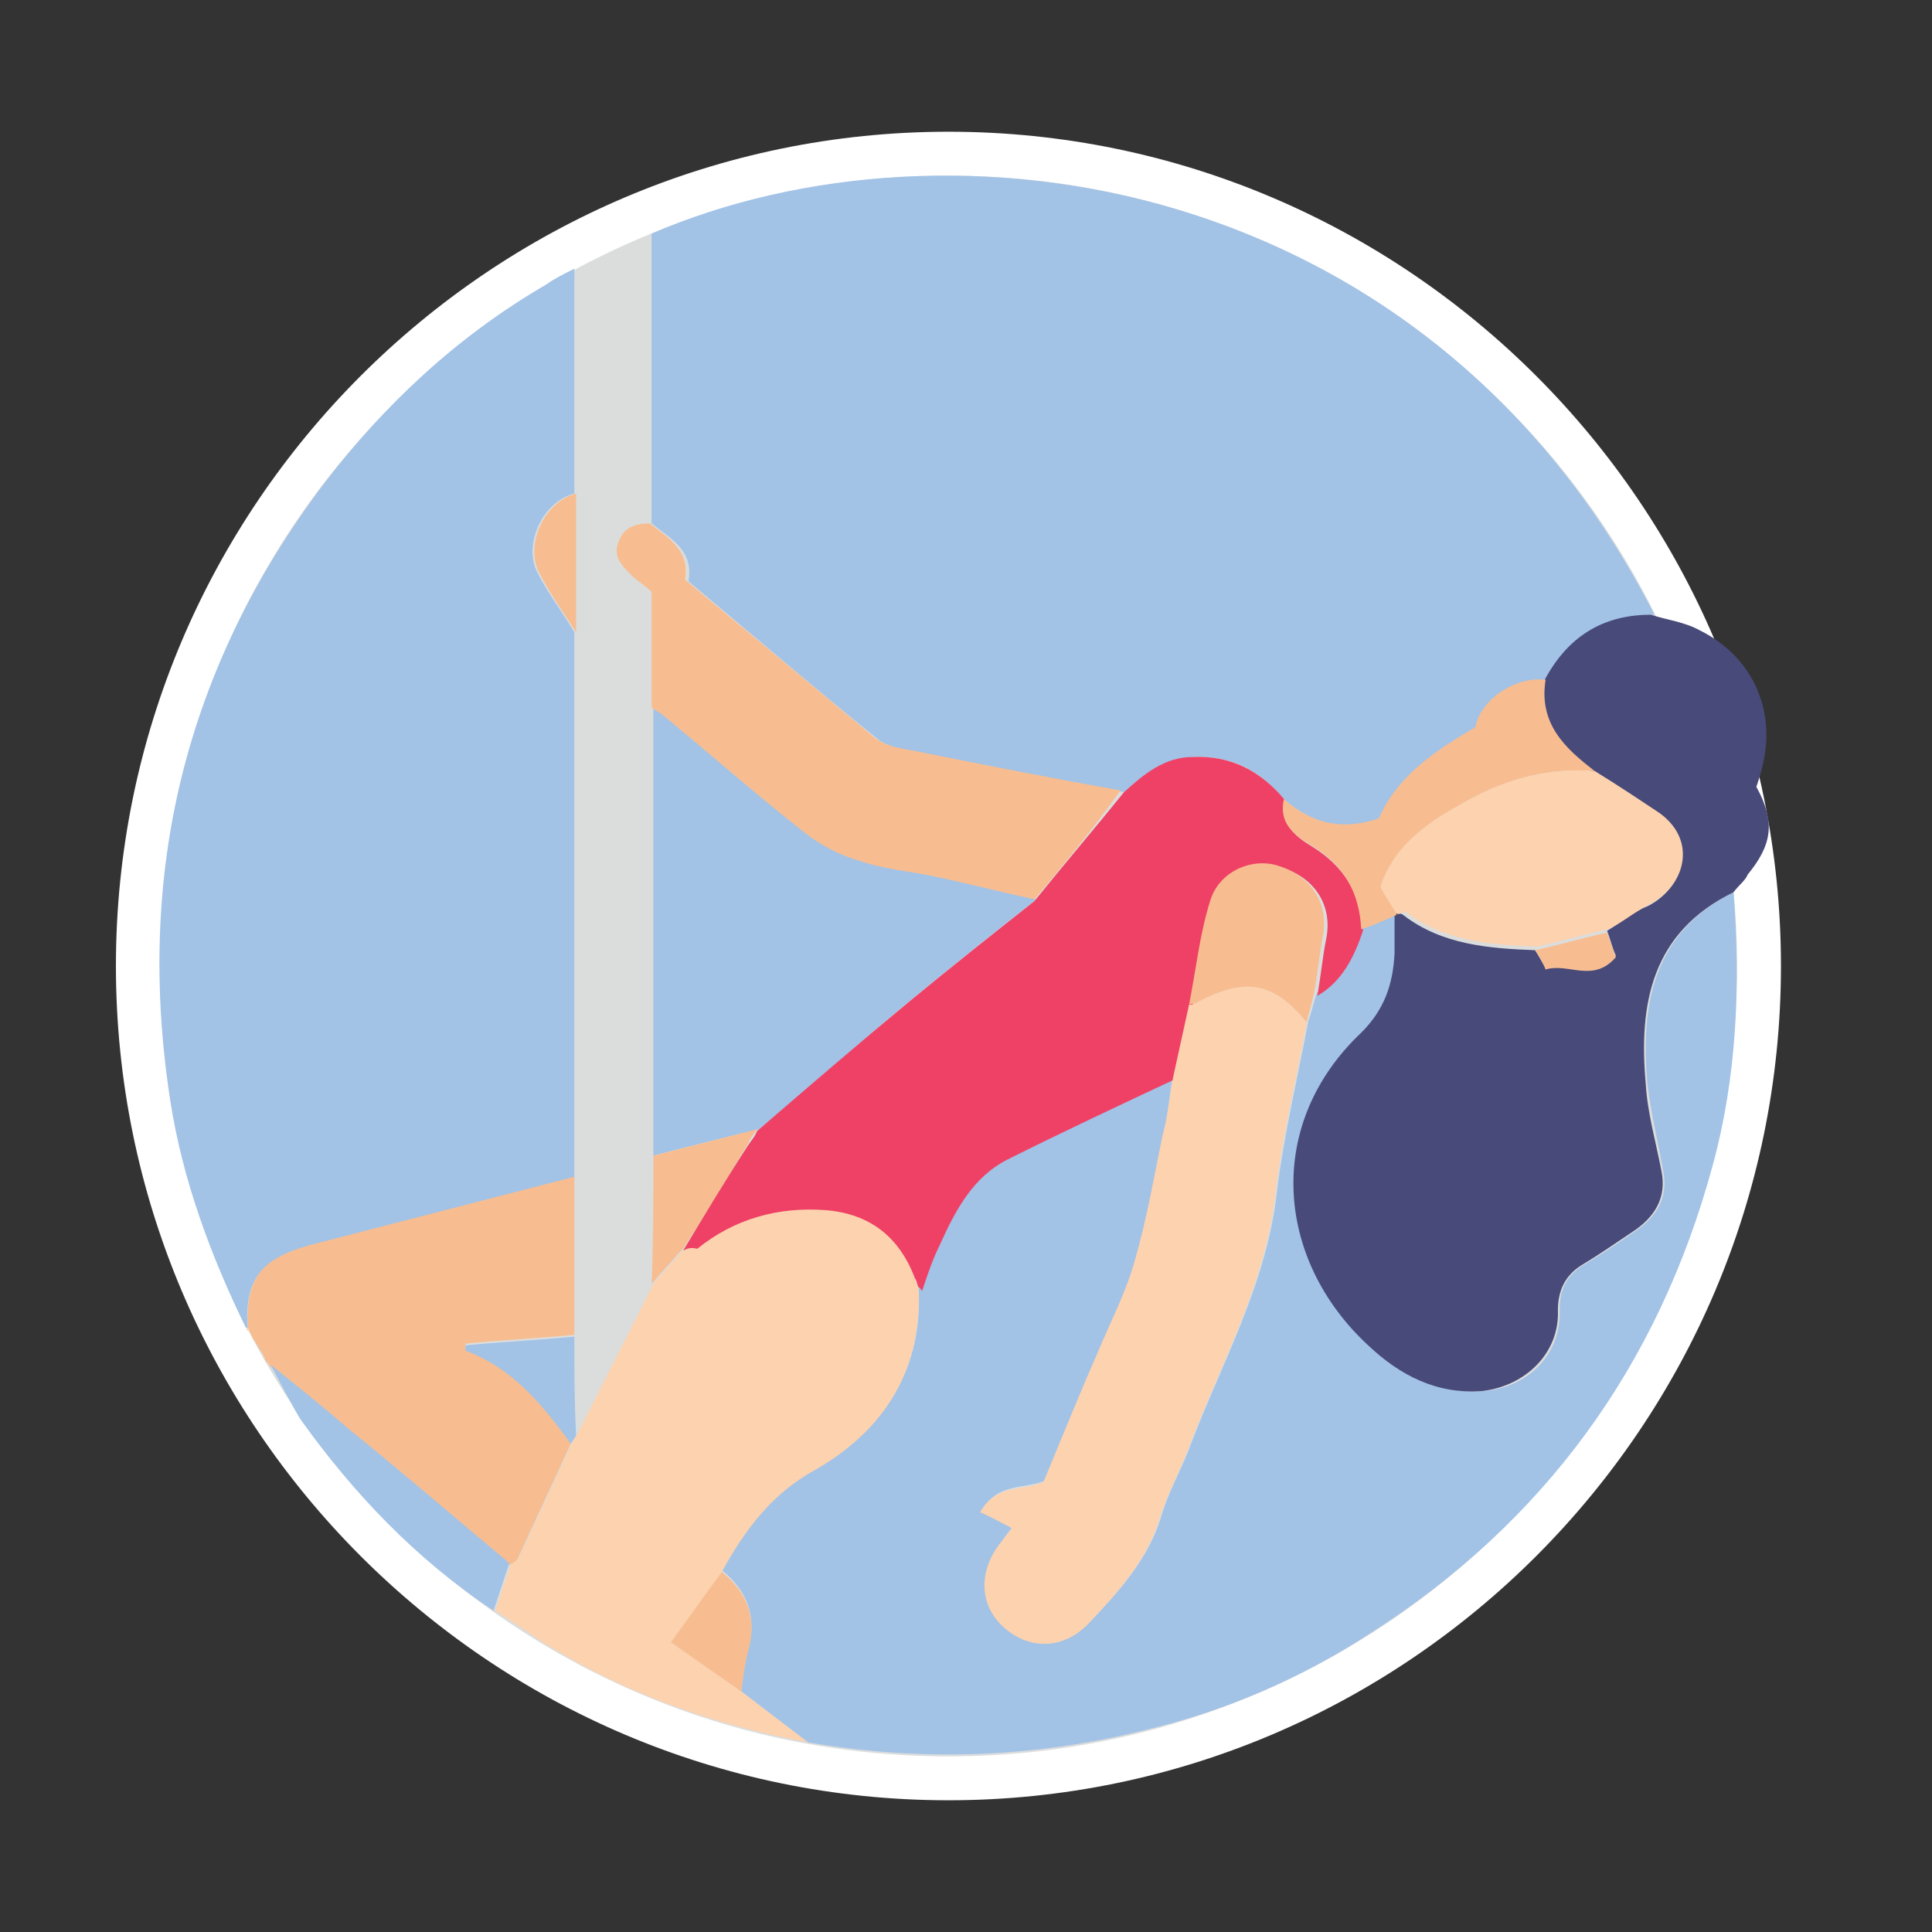 <?xml version="1.0" encoding="utf-8"?>
<!-- Generator: Adobe Illustrator 27.2.0, SVG Export Plug-In . SVG Version: 6.00 Build 0)  -->
<svg version="1.1" id="Layer_1" xmlns="http://www.w3.org/2000/svg" xmlns:xlink="http://www.w3.org/1999/xlink" x="0px" y="0px"
	 viewBox="0 0 110 110" style="enable-background:new 0 0 110 110;" xml:space="preserve">
<rect x="0" y="0" width="110" height="110" fill="#333333" stroke="none"/>
<style type="text/css">
	.st0{fill:#DBDDDD;}
	.st1{fill:#FFFFFF;}
	.st2{fill:#A2C2E6;}
	.st3{fill:#484A7A;}
	.st4{fill:#FCD2AF;}
	.st5{fill:#F7BD90;}
	.st6{fill:#EF4165;}
</style>
<g>
	<g>
		<ellipse class="st0" cx="54" cy="55" rx="46.1" ry="46.2"/>
		<path class="st1" d="M54,10c24.8,0,44.9,20.1,44.9,45S78.8,100,54,100S9.1,79.9,9.1,55S29.2,10,54,10 M54,7.5
			C27.9,7.5,6.6,28.8,6.6,55s21.3,47.5,47.4,47.5s47.4-21.3,47.4-47.5S80.1,7.5,54,7.5L54,7.5z"/>
	</g>
	<g>
		<g>
			<path class="st2" d="M37.1,29.8c0-5.4,0-11.1,0-16.5C54,6,81.3,9.8,94.2,35c-2.8,0-4.9,1.3-6.1,3.8c-1.7-0.3-3.6,1-4,2.7
				c-2.2,1.3-4.4,2.7-5.5,5.2c-2.1,0.7-3.8,0.2-5.4-1.1c-1.4-1.7-3-2.6-5.3-2.5c-1.6,0.1-2.8,1-3.9,2c-4-0.8-8-1.5-12-2.3
				c-0.7-0.1-1.5-0.3-2-0.7c-3.6-2.9-7.2-6-10.8-9C39.5,31.3,38.2,30.7,37.1,29.8z"/>
			<path class="st2" d="M98.7,50.8c0.4,5.3,0.2,10.5-1.2,15.6C94.4,77.8,87.9,86.7,78,93c-4,2.6-8.2,4.4-12.8,5.5
				c-6.4,1.6-12.8,1.8-19.2,0.7c-1.3-1-2.5-1.9-3.8-2.9c0.1-0.8,0.2-1.6,0.4-2.4c0.5-1.8,0-3.3-1.5-4.5c1.3-2.4,2.9-4.4,5.3-5.8
				c4-2.3,6.2-5.7,5.9-10.4c0.3-0.9,0.6-1.8,1-2.6c0.9-1.9,1.9-3.9,3.9-4.9c3.1-1.6,6.4-3.1,9.6-4.6c-0.2,1.1-0.3,2.3-0.5,3.4
				c-0.5,2.4-0.9,4.9-1.6,7.2c-0.5,1.8-1.4,3.5-2.1,5.2c-1,2.5-2.1,5-3.1,7.4c-1.2,0.5-2.7,0.1-3.6,1.7c0.6,0.3,1.2,0.6,1.8,0.9
				c-0.2,0.2-0.4,0.5-0.6,0.8c-1.4,1.6-1.3,3.6,0.2,4.9c1.5,1.3,3.4,1.2,4.9-0.4c1.6-1.7,3.2-3.5,3.9-5.8c0.4-1.4,1.1-2.6,1.6-3.9
				c1.8-4.8,4.4-9.3,5-14.6c0.4-3.3,1.2-6.6,1.8-9.8c0.2-0.5,0.3-1.1,0.5-1.6c1.4-0.8,2.2-2.2,2.6-3.7c0.7-0.3,1.3-0.5,2-0.8
				c0,0.7,0,1.5,0,2.2c0,1.7-0.6,3.2-1.9,4.5C72.1,64,72.8,71.7,78,76.6c1.8,1.7,3.9,2.8,6.5,2.6c2.5-0.2,4.4-2.1,4.3-4.6
				c0-1.2,0.4-2,1.4-2.6c1-0.6,1.9-1.2,2.9-1.9c1.2-0.8,1.9-1.9,1.6-3.4c-0.3-1.7-0.7-3.3-0.9-5C93.4,57.2,94.1,53.1,98.7,50.8z"/>
			<path class="st2" d="M14,75.6c-2-4.1-3.6-8.4-4.3-12.9c-2-12.9,0.8-24.6,8.7-35.1c3.5-4.6,7.7-8.5,12.7-11.4
				c0.4-0.3,1-0.6,1.6-0.9c0,4.4,0,8.7,0,12.8c-1.9,0.5-2.9,3-2.1,4.5c0.6,1.2,1.4,2.2,2.1,3.4c0,7.8,0,15.6,0,23.4
				c0,2.6,0,5.1,0,7.7c-5,1.3-10.1,2.6-15.1,3.9c-2.8,0.7-3.7,1.9-3.5,4.7C14.2,75.6,14.1,75.6,14,75.6z"/>
			<path class="st3" d="M98.7,50.8c-4.7,2.3-5.4,6.4-5,10.9c0.1,1.7,0.6,3.4,0.9,5c0.3,1.5-0.4,2.6-1.6,3.4
				c-0.9,0.6-1.9,1.3-2.9,1.9c-1,0.6-1.4,1.5-1.4,2.6c0.1,2.4-1.8,4.3-4.3,4.6c-2.6,0.2-4.7-0.9-6.5-2.6c-5.3-4.9-5.9-12.6-0.4-17.8
				c1.3-1.3,1.8-2.7,1.9-4.5c0-0.7,0-1.5,0-2.2l0-0.1c0.2,0,0.4,0,0.5,0.1c2.2,1.7,4.9,1.9,7.5,2c0.2,0.3,0.4,0.7,0.6,1
				c1.3-0.4,2.7,0.8,4-0.7c-0.2-0.4-0.3-0.9-0.5-1.4c0.8-0.5,1.5-1.1,2.3-1.4c2-1,2.9-3.6,0.6-5.2c-1.2-0.9-2.5-1.6-3.7-2.4
				c-1.7-1.3-3.2-2.8-2.8-5.2c1.3-2.5,3.3-3.8,6.1-3.8c0.9,0.3,1.9,0.4,2.8,0.9c3,1.5,4.4,4.6,3.5,7.9c-0.1,0.4-0.2,0.7-0.3,1
				c1.1,2,0.9,3.3-0.5,5C99.4,50.1,99,50.4,98.7,50.8z"/>
			<path class="st4" d="M52.3,73.3c0.2,4.7-1.9,8.1-5.9,10.4c-2.4,1.3-4,3.4-5.3,5.8c-0.9,1.3-1.8,2.5-2.9,4c1.4,1,2.7,1.9,4,2.8
				c1.3,1,2.5,1.9,3.8,2.9c-5.4-1-10.5-2.8-15.1-5.7c-0.9-0.6-1.8-1.2-2.7-1.8c0.3-0.9,0.6-1.8,0.9-2.7c0.2-0.1,0.4-0.2,0.5-0.4
				c1-2.2,2-4.3,3-6.5c0.1-0.2,0.2-0.4,0.3-0.5c1.4-2.8,2.9-5.7,4.3-8.5c0.5-0.6,1-1.1,1.5-1.7c0.1-0.1,0.2-0.2,0.3-0.3c0,0,0,0,0,0
				c0.2-0.1,0.5-0.2,0.6-0.3c2.2-1.7,4.6-2.4,7.3-2.2c2.5,0.2,4.2,1.5,5.1,3.9c0.1,0.2,0.1,0.4,0.2,0.5
				C52.2,73.2,52.2,73.3,52.3,73.3z"/>
			<path class="st2" d="M37.2,65.8c0-8.5,0-17,0-25.5c0.2,0.1,0.4,0.2,0.5,0.3c2.7,2.3,5.4,4.6,8.2,6.8c0.9,0.7,2,1.3,3.1,1.6
				c1.4,0.4,2.9,0.6,4.3,0.9c1.9,0.4,3.8,0.9,5.7,1.3c-2.4,1.9-4.8,3.8-7.1,5.7c-2.9,2.4-5.8,5-8.7,7.4
				C41.1,64.8,39.1,65.3,37.2,65.8z"/>
			<path class="st5" d="M32.5,82.2c-1,2.2-2,4.3-3,6.5c-0.1,0.2-0.3,0.3-0.5,0.4c-3-2.5-6.1-5.1-9.1-7.6c-1.5-1.2-3-2.4-4.5-3.7
				c0,0-0.1-0.1-0.1-0.1l0-0.1l-0.1,0c0-0.1-0.1-0.1-0.1-0.2c-0.1-0.1-0.1-0.3-0.2-0.4c-0.2-0.3-0.3-0.5-0.5-0.8
				c-0.1-0.1-0.1-0.3-0.2-0.4c0,0,0-0.1-0.1-0.1l0-0.1c-0.1-2.8,0.7-3.9,3.5-4.7c5-1.3,10.1-2.6,15.1-3.9c0,3,0,6,0,9
				c-2.1,0.2-4.2,0.3-6.2,0.5c0,0.1,0,0.2,0,0.3C29.3,77.8,31,79.9,32.5,82.2z"/>
			<path class="st5" d="M58.9,51.2c-1.9-0.4-3.8-0.9-5.7-1.3c-1.4-0.3-2.9-0.4-4.3-0.9c-1.1-0.3-2.2-0.9-3.1-1.6
				c-2.8-2.2-5.4-4.5-8.2-6.8c-0.2-0.1-0.3-0.2-0.5-0.3c0-2.1,0-4.2,0-6.6c-0.3-0.3-0.8-0.6-1.2-1c-0.5-0.5-1-1-0.7-1.8
				c0.3-0.9,1-1.1,1.8-1.1c1,0.8,2.3,1.5,2,3.2c3.6,3,7.2,6,10.8,9c0.5,0.4,1.3,0.6,2,0.7c4,0.8,8,1.6,12,2.3
				C62.3,47.1,60.6,49.2,58.9,51.2z"/>
			<path class="st2" d="M15.4,77.7c1.5,1.2,3,2.4,4.5,3.7c3.1,2.5,6.1,5.1,9.1,7.6c-0.3,0.9-0.6,1.8-0.9,2.7c-4.4-2.9-8-6.7-11-10.9
				C16.5,79.8,16,78.8,15.4,77.7z"/>
			<path class="st5" d="M37.2,65.8c2-0.5,3.9-1,5.9-1.5c-0.2,0.3-0.4,0.5-0.5,0.8c-1.2,2-2.4,4-3.7,6c0,0,0,0,0,0
				c-0.1,0.1-0.2,0.2-0.3,0.3c-0.5,0.6-1,1.1-1.5,1.7C37.2,70.7,37.2,68.3,37.2,65.8z"/>
			<path class="st2" d="M32.5,82.2c-1.6-2.2-3.3-4.3-6-5.3c0-0.1,0-0.2,0-0.3c2.1-0.2,4.2-0.3,6.2-0.5c0,1.9,0,3.7,0.1,5.6
				C32.8,81.8,32.6,82,32.5,82.2z"/>
			<path class="st5" d="M32.8,36c-0.7-1.1-1.5-2.2-2.1-3.4c-0.8-1.5,0.2-4,2.1-4.5C32.8,30.8,32.8,33.4,32.8,36z"/>
			<path class="st4" d="M14.2,75.8c0.1,0.1,0.1,0.3,0.2,0.4C14.4,76.1,14.3,76,14.2,75.8z"/>
			<path class="st4" d="M14.9,77c0.1,0.1,0.1,0.3,0.2,0.4C15.1,77.3,15,77.2,14.9,77z"/>
			<path class="st4" d="M14.2,75.7L14.2,75.7c-0.1,0.1-0.2,0-0.2,0C14.1,75.6,14.2,75.6,14.2,75.7z"/>
			<polygon class="st4" points="15.2,77.6 15.3,77.6 15.3,77.7 15.3,77.7 			"/>
			<path class="st6" d="M38.9,71.2c1.2-2,2.4-4,3.7-6c0.2-0.3,0.4-0.5,0.5-0.8c2.9-2.5,5.8-5,8.7-7.4c2.3-1.9,4.7-3.8,7.1-5.7
				c1.7-2.1,3.4-4.1,5.1-6.2c1.1-1,2.3-2,3.9-2c2.2-0.1,3.9,0.8,5.3,2.5c-0.3,1.3,0.5,2,1.5,2.6c1.8,1.1,2.8,2.7,2.9,4.8
				c-0.5,1.5-1.2,2.9-2.6,3.7c0.2-1.1,0.3-2.2,0.5-3.2c0.4-1.9-0.6-3.5-2.5-4.1c-1.5-0.5-3.5,0.4-3.9,2c-0.6,1.9-0.8,3.9-1.2,5.9
				c-0.3,1.4-0.6,2.7-0.9,4.1c-3.2,1.5-6.4,3-9.6,4.6c-2,1-3,2.9-3.9,4.9c-0.4,0.8-0.7,1.7-1,2.6c-0.1-0.1-0.1-0.2-0.2-0.2
				c-0.1-0.2-0.1-0.4-0.2-0.5c-0.9-2.4-2.6-3.7-5.1-3.9c-2.7-0.2-5.2,0.5-7.3,2.2C39.3,71,39.1,71.1,38.9,71.2z"/>
			<path class="st5" d="M77.5,52.9c-0.1-2.1-1-3.7-2.9-4.8c-1-0.6-1.8-1.3-1.5-2.6c1.6,1.4,3.3,1.8,5.4,1.1c1.1-2.5,3.3-3.9,5.5-5.2
				c0.3-1.6,2.3-2.9,4-2.7c-0.4,2.5,1.1,3.9,2.8,5.2c-2.5-0.2-4.9,0.4-7.1,1.6c-2.2,1.2-4.3,2.5-5.1,5c0.3,0.5,0.6,1,0.9,1.5
				c0,0,0,0.1,0,0.1C78.8,52.4,78.2,52.7,77.5,52.9z"/>
			<path class="st4" d="M66.8,61.3c0.3-1.4,0.6-2.7,0.9-4.1c0.1,0,0.3,0,0.4-0.1c2.8-1.5,4.4-1.2,6.3,1.1c-0.6,3.3-1.4,6.5-1.8,9.8
				c-0.6,5.3-3.2,9.8-5,14.6c-0.5,1.3-1.2,2.6-1.6,3.9c-0.7,2.3-2.3,4.1-3.9,5.8c-1.4,1.6-3.4,1.7-4.9,0.4c-1.5-1.3-1.5-3.3-0.2-4.9
				c0.2-0.3,0.4-0.5,0.6-0.8c-0.6-0.3-1.1-0.6-1.8-0.9c0.9-1.6,2.4-1.2,3.6-1.7c1-2.4,2-4.9,3.1-7.4c0.7-1.7,1.6-3.4,2.1-5.2
				c0.7-2.4,1.1-4.8,1.6-7.2C66.5,63.5,66.6,62.4,66.8,61.3z"/>
			<path class="st5" d="M74.4,58.2c-1.9-2.3-3.5-2.6-6.3-1.1c-0.1,0.1-0.2,0-0.4,0.1c0.4-2,0.6-4,1.2-5.9c0.5-1.7,2.4-2.5,3.9-2
				c1.9,0.6,2.9,2.2,2.5,4.1c-0.2,1.1-0.3,2.2-0.5,3.2C74.7,57.1,74.5,57.7,74.4,58.2z"/>
			<path class="st5" d="M42.2,96.3c-1.3-0.9-2.6-1.8-4-2.8c1.1-1.5,2-2.8,2.9-4c1.5,1.2,2,2.7,1.5,4.5
				C42.4,94.7,42.3,95.6,42.2,96.3z"/>
			<path class="st4" d="M79.5,52c-0.3-0.5-0.6-0.9-0.9-1.5c0.8-2.5,2.9-3.8,5.1-5c2.2-1.2,4.6-1.8,7.1-1.6c1.3,0.8,2.5,1.6,3.7,2.4
				c2.2,1.6,1.4,4.2-0.6,5.2c-0.8,0.4-1.5,1-2.3,1.4c-1.4,0.3-2.7,0.7-4.1,1c-2.6-0.1-5.3-0.3-7.5-2C79.8,52,79.6,52.1,79.5,52z"/>
			<path class="st5" d="M87.4,54.1c1.4-0.3,2.7-0.7,4.1-1c0.2,0.5,0.3,0.9,0.5,1.4c-1.3,1.5-2.7,0.3-4,0.7
				C87.8,54.7,87.6,54.4,87.4,54.1z"/>
			<path class="st5" d="M51.9,72.6c0.1,0.2,0.1,0.4,0.2,0.5C52,72.9,52,72.7,51.9,72.6z"/>
			<path class="st6" d="M38.6,71.4c0.1-0.1,0.2-0.2,0.3-0.3C38.8,71.2,38.7,71.3,38.6,71.4z"/>
		</g>
	</g>
</g>
</svg>
